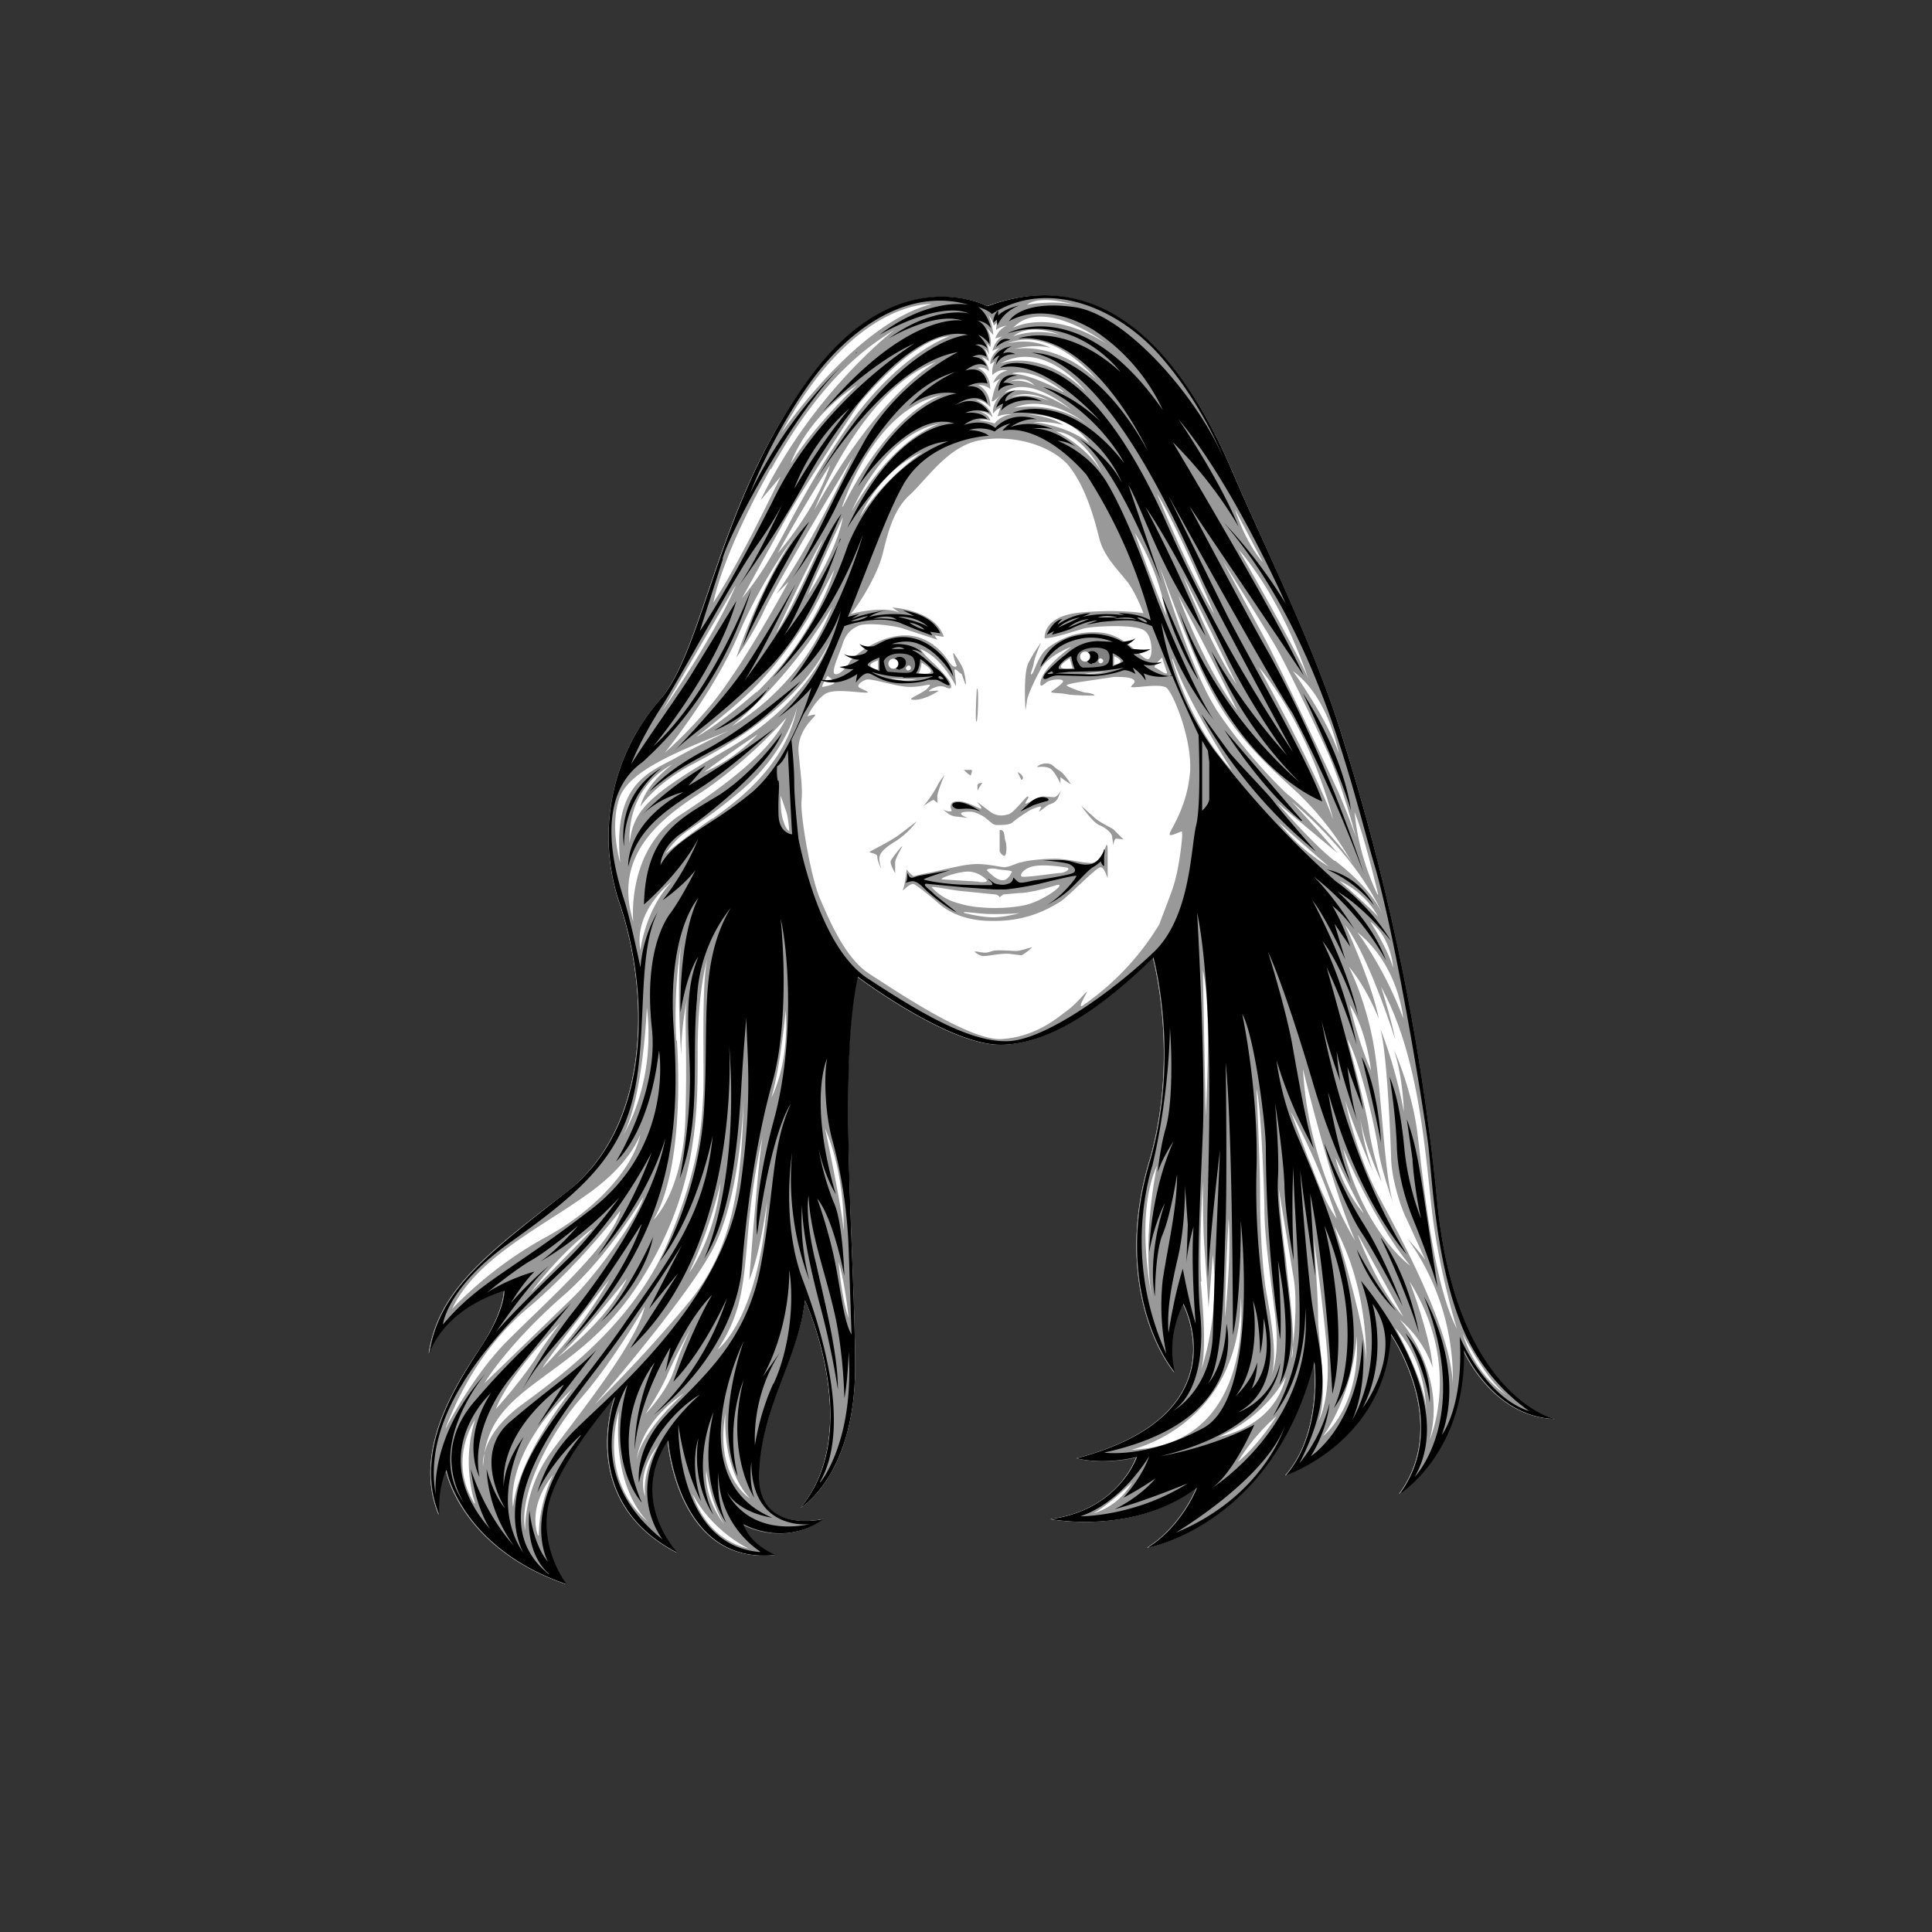<svg id="Layer_2" xmlns="http://www.w3.org/2000/svg" viewBox="0 0 270 270"><rect x="0" y="0" width="270" height="270" fill="#333333" stroke="none"/><defs><style>.cls-3,.cls-5{stroke-width:0}.cls-3{fill:gray}.cls-5{fill:#fff}</style></defs><path stroke-width="0" fill="none" d="M0 0h270v270H0z" id="head-bounds"/><g id="face-paths"><g id="LeAnn_Raschke"><path class="cls-5" d="M138 42.8s-12.7-6.7-25 10.3C100.4 70 98.5 90 92.5 97.6a29 29 0 0 0-5.8 29c4 12.2 4.3 30.7-7.5 40-11.8 9-18 14-19.3 22.6 0 0 1.6-6 10.5-8.8 0 0 .1 2.7-3.1 7.7-3.3 5-9.8 14.5-6 23.6 0 0-.3-3.5 1-6.2 0 0 2 10.8 16.8 15.9 0 0-3.5-4.4-2.7-10.3.9-5.9 9.5-15.9 9.5-15.9s-5.5 14.5 8.7 21.8c0 0-7-7.3-1.3-15.6 0 0 1.3 17.4 15 15.9 0 0-3.6-1.4-4.5-4.3 0 0 5.7 3.3 11.2-.7 0 0-9.6 2.3-9-6.8.6-9.2 5.5-15.7 6.5-23.8 0 0 8.3 18.2-.6 29 0 0 7.6-4.5 7.6-19.7s-2.4-41.8.3-54.5c0 0 13 9.8 20.3 9.5 7.3-.2 15-6.3 21-12.2 0 0 3.8 13.8-.5 28.5-4.4 14.7.3 25.5 3.5 29.5 0 0-1.4-4.6 1.2-9.6 0 0 8.3 15.5-14.8 21.6 0 0 3.5 1 8.3-.2 0 0-2.4 7.4-12 8.7 0 0 11.6 2.3 20.4-4.4 0 0-2 5.3-6.9 8.4 0 0 17.5-3.1 23.3-26 0 0 1.3 9.9-4 15.9 0 0 14-4.7 14.7-19.8 0 0 8.6 12.4 1.2 22.4 0 0 9.3-5.8 9-20.1 0 0 4 9.3 12.7 9.6 0 0-14-3-16.5-31a320.8 320.8 0 0 0-13.2-64.6c-3.9-12.4-11.2-27.2-15.2-36.6-4-9.4-14.5-30.6-34.4-23.3Z"/><path d="M125.1 117.6c1.9-1.2 3-2.8 3-2.8l-2.5 1.9c-1.4 1-3.5 2-4 2.3-.4.2 1 .2 1 .7s.4 1.4.5 1.6-.3-1-.2-1.5.4-1.1 2.2-2.2Zm69.9 51v.1Zm-69-50.3s-1.3 1.5-1.5 2c-.2.3.5 1.6.6 1.7v-1.5c0-.5 1-2.2 1-2.2Zm91.3 80s-14-3-16.5-31a320.8 320.8 0 0 0-13.3-64.6c-3.8-12.4-11.2-27.2-15.2-36.6-4-9.4-14.4-30.6-34.3-23.3 0 0-12.7-6.7-25 10.3C100.4 70 98.5 90 92.4 97.6a29 29 0 0 0-5.7 29c4 12.2 4.3 30.7-7.5 40-11.8 9-18 14-19.3 22.6 0 0 1.6-6 10.5-8.8 0 0 .1 2.8-3.1 7.7-3.3 5-9.8 14.5-6 23.6 0 0-.3-3.5 1-6.2 0 0 2 10.8 16.8 15.9 0 0-3.5-4.4-2.7-10.3.9-5.9 9.5-15.9 9.5-15.9s-5.5 14.5 8.7 21.8c0 0-7-7.3-1.3-15.6 0 0 1.3 17.4 15 15.9 0 0-3.6-1.4-4.5-4.2 0 0 5.6 3.2 11.2-.8 0 0-9.7 2.3-9-6.8.5-9.2 5.5-15.7 6.5-23.8 0 0 8.3 18.2-.6 29 0 0 7.6-4.5 7.6-19.7s-2.5-41.8.3-54.5c0 0 13 9.8 20.3 9.5 7.3-.2 15-6.2 21-12.2 0 0 3.8 13.8-.5 28.5-4.4 14.7.3 25.6 3.5 29.5 0 0-1.4-4.5 1.2-9.6 0 0 8.3 15.5-14.9 21.6 0 0 3.5 1 8.4-.1 0 0-2.4 7.3-12 8.6 0 0 11.6 2.3 20.4-4.4 0 0-2 5.3-6.9 8.4 0 0 17.5-3.1 23.3-25.9 0 0 1.3 9.8-4 15.8 0 0 14-4.7 14.7-19.8 0 0 8.6 12.4 1.2 22.4 0 0 9.3-5.8 9-20 0 0 4 9.2 12.7 9.5ZM161 181.4s-2.5-11.6.7-18.5c0 0-2.2 10.2-.7 18.5Zm-8.2 30.1c2.2-1.2 5.4-4.3 5.4-4.3a9.3 9.3 0 0 1-5.4 4.3Zm24.3-30.2c-.6-2.9-1-9.1-1-14.1s-.5-15-.5-15c.6 2.2 1 12.4 1.1 16.3 0 3.9.5 7.4 1.4 14.5 1 7.1-.6 9.5-.6 9.5 1.2-2 .1-8.3-.4-11.2ZM169.9 99c-3.6-5.6-7.8-19.8-7.8-19.8s4.3 12.1 7 17c2.6 5 5.8 8.8 11.6 14a43 43 0 0 1 8.6 11c-2-3.8-8.9-9.9-9.5-10.3a73 73 0 0 1-10-12Zm-8.5-5.7c-.3-.2 1-1.4 1-1.4l.7 2.1c0 .5-1.3-.6-1.7-.7Zm11.5 6c-4.7-6.2-8.2-16-8.2-16a482 482 0 0 1 8.2 16Zm-7.5-18.7c2.1 4 7.4 15 7.4 15-3.4-4.9-7.4-15-7.4-15Zm10.5 12.6c7.5 9 10.4 21.3 10.4 21.3-2.6-7.2-10.4-21.3-10.4-21.3Zm13.5 80.2s-6.6-10.2-7.3-24c0 0 3.9 16.3 7.3 24Zm-10.8-58.6c.4.5 7.1 6.3 7.1 6.3a25 25 0 0 1-7.1-6.3Zm8 46.9s2.9 6 4 7.9c0 0-3-3.3-4-8Zm1.1-1.2s4.4 10.4 9.4 16.4c0 0-6.4-4.5-9.4-16.4Zm-.5-37.4a12 12 0 0 1 5.4 5c-1.3-1.4-5.4-5-5.4-5Zm8.9 19.2c-2.7-7.2-6.4-12-6.4-12 5.8 4.6 6.4 12 6.4 12Zm-4.6-13.5c3 2.3 3.2 6.5 3.2 6.5-.7-2.6-3.2-6.5-3.2-6.5Zm-5-8.5c-3-2.3-8-8.1-8-8.1l8.4 7a212 212 0 0 0-6.4-7.2c10 8.5 12.8 16 12.8 16-1-2.5-3.7-5.4-6.7-7.7Zm6 4.7a34.7 34.7 0 0 1-3.2-11.5c1.3 3 3.3 11.5 3.3 11.5Zm-5.4-19.7c-1.7-5-6.4-11.5-6.4-11.5 5 3.6 6.4 11.5 6.4 11.5Zm-14-28.5c6.4 7.4 9.7 18 9.7 18-1.5-3.8-9.7-18-9.7-18Zm3.4 1.8c-2.6-3-3.9-7.4-3.9-7.4l3.9 7.4Zm2.2 12.5c.9 1.6 4.6 9.1 7 14.4 2.2 5.3 3.8 11.5 3.8 11.5s-1.1-3.2-2.5-6.4c-1.4-3-8-17.1-10.1-21.1l-6-11.1s7 11.1 7.8 12.7Zm-9-5.3c-3.4-5.5-8-16.8-8-16.8 2.8 4.4 8 16.8 8 16.8Zm-6.7.2c-1.5-3.3-4.4-11.5-4.4-11.5A33 33 0 0 1 163 86Zm-12.8-43.4c-3.1-.7-6.7 0-6.7 0 1.9-1.5 6.7 0 6.7 0Zm4.4 5.4c-8-5-13-2.2-13-2.2 4.2-4.5 13 2.2 13 2.2Zm-11 9.9c6.3 0 8.6 4 8.6 4-3.4-2.6-7.8-2.9-7.8-2.9 2.2-.2 4.2.4 4.2.4-1.8-1.3-5-1.5-5-1.5Zm-3.8-7.1c6.3-3.5 12 4 12 4-6.4-6.3-12-4-12-4Zm8.8 4s-4.3-2.5-7.2-2.6c0 0 2.5-1.1 7.2 2.5Zm-4-.9s-1.5-1-3.4-.6c0 0 2-1 3.4.6Zm5.3 3.5s-5.6-4.1-9.5-2.5c0 0 2.6-3 9.5 2.5Zm-3.3-1.4s-2.7-1.2-5.3-.5c0 0 2.3-1.2 5.3.5Zm5.3 3.3c-4.6-3.4-10.2-2.3-10.2-2.3 5-2.1 10.2 2.3 10.2 2.3ZM154 66c-2.2-3.7-6.4-5.7-6.4-5.7 3.8.3 6.4 5.7 6.4 5.7Zm-5.9-19.2c-3.5-1-6.5.2-6.5.2 2.5-2 6.5-.2 6.5-.2Zm5.1 6.2c-5.9-5.5-11.6-4.2-11.6-4.2 3-.8 5.2-.2 5.2-.2-3-1.5-6-.6-6-.6 6.3-2.6 12.4 5 12.4 5Zm-16.5.8c1.2 0 1.7.6 1.7.6-.1-2.5-1.8-3-1.8-3 1.1-.2 1.6.5 1.6.5 0-1-1-2-1-2 .6.2 1 .6 1 .6 0-.6-.6-1.8-.6-1.8.4.3.6.9.6.9 0-1-.3-1.6-.3-1.6l.5.5c.3-1.4-.5-2.7-.5-2.7l.9 1c0-1.1-.6-2.7-.6-2.7.5.6.7 1.4.7 1.4l.4-.4-.1 1c.7-.5 1.5-.6 1.5-.6-1.3.6-1.6 1.8-1.6 1.8l1-.3c-1.1.6-1.4 2-1.4 2l1-.4c-1.5 1.3-1.3 2.3-1.3 2.3l.6-.4c-.5 1.2-.3 1.9-.3 1.9 1.1-1 2.1-.6 2.1-.6-1.5.2-2 1.7-2 1.7l1-.6c-1 1.2-1.1 3-1.2 3-.1.7 1.2-.7 1.2-.7-1.3 1.5-1 2.6-1 2.6a2 2 0 0 1 1-.8l-.4 1.2c1-.4 2-.3 2-.3-1.7.2-2.4 1.3-2.4 1.3-.3-.2-2.2-.5-2.2-.5.7-.2 1.6.1 1.6.1-.2-1-1.5-1.3-1.5-1.3 1.1 0 1.8.8 1.8.8-.3-1.6-2.3-2.4-2.3-2.4 1.2 0 2 1 2 1 0-2.4-1.7-3.1-1.7-3.1Zm-4-6.8s-7.4 2.4-15 13.7c-7.6 11.3-8.5 16.2-14 22.9l6-10.9c1.9-3.5 10.3-16.2 10.3-16.2s7.6-9.3 12.7-9.5Zm-14 25.2s4.5-11.6 12.7-13c0 0-6.5 1.6-12.8 13Zm10.2-9s-5.4 3.7-8.7 9c0 0 2.6-6.4 8.7-9Zm-11.2 7.6s4.4-13.9 14.1-15.6c0 0-6.9 1.5-14 15.6ZM102 104.5c-11 6.4-13.5 8.5-14 13.3 0 0-.8-7.4 6-11 0 0-3.6 2.5-4.5 5.9 0 0 2.1-3.2 7.3-5.9 5.2-2.7 15-8.4 19.2-17.2 0 0-2.9 8.4-14 14.9Zm4-2s-3 3.5-7.6 5.4c0 0 4.7-3.5 7.7-5.4Zm-3.7-1a69 69 0 0 0 14-16.7 34.2 34.2 0 0 1-14 16.7Zm13.4-7s.9.6.9.9-1.2.5-1.6.6c-.4.1.7-1.6.7-1.6Zm-10 2.2s-5.1 4.5-8.4 6.3c0 0 6-4.6 8.7-7.5a58 58 0 0 0 7.6-10.2l3-5.7s-2.4 8.9-10.8 17.1Zm7.1-13.3c1.4-3.5 5-11.1 5-11.1-1 5.1-5 11-5 11Zm-4.3 5s5-10.7 6.5-13c0 0-4.4 10-6.5 13Zm0-5.4 1.7-1.7s-6.5 12.1-11 17.4a59.3 59.3 0 0 1-6.3 6.5s6.6-8.1 10.2-16.3c3.5-8.2 8-14 8-14s-4.5 6.2-8.2 17c0 0 2.2-3 3.8-6.4 1.6-3.5 8.5-15 8.5-15l4-6.7S113.5 76 108.5 83Zm.2-5.7C112.4 70.5 116 65 116 65c-2 6.3-7.3 12.3-7.3 12.3Zm22.1-26.7s-7.9 4.2-17 20.7c0 0 6.6-16.9 17-20.7Zm-20.3 14.2s2-6.3 9.3-11c0 0-6 5.6-9.3 11Zm19.7-22.3c-10.6 2.7-21 18-21 18 10.2-18.8 21-18 21-18Zm-22.4 23c7-12.6 13.3-17 17.2-19.4 0 0-11.4 8.7-18.7 23.8l2.8-3.3s-5.7 12-9.4 17.6c0 0 1-6.2 8-18.7Zm-5 16.4c-3.1 7.3-10.2 17.4-10.2 17.4L102.7 82Zm-16.1 38.7s-1.5-4.7-.2-8.9 9.2-7 15.4-9.6c0 0-4.4 2.1-7.8 4-3.3 1.8-8.6 3.5-7.4 14.6Zm1.8 8.2c-2.6-8.5 2.5-13.6 9.4-18 6.9-4.6 12-10.5 12-10.5-2.1 4.4-7.5 8.8-15 13.7-7.4 5-6.4 14.8-6.4 14.8Zm6 16.6c-.4-7.8.7-13.4.7-13.4-.7 5 0 15.5 0 15.5 0-4.5.9-8.3.9-8.3-.6 2.7 0 5.8-.3 16.5-.2 10.8-4.5 14.8-4.5 14.8 3.5-5.8 3.8-17.4 3.3-25.1Zm-5-12.6c-1-5.6 4.4-9.6 4.4-9.6-3.8 4-4.4 9.6-4.4 9.6Zm.9 8c1.3 10.7-3.3 17.8-3.3 17.8 2.8-5.2 3.3-17.8 3.3-17.8Zm-5 37.6a60.5 60.5 0 0 1-9.6 12.8c1.2-2.1 9.7-12.8 9.7-12.8Zm-10.7 11.7a65.9 65.9 0 0 1-5.4 6.8c2-5.1 9-12 9-12s-2.3 3-3.6 5.2Zm12.9-11.4c-3 6.3-9.7 11-9.7 11 3.3-2.9 9.7-11 9.7-11Zm-7.2 2.3-12.7 12.3c1.2-2 4.9-6.9 11.1-12.3 6.3-5.5 11.1-13.7 11.1-13.7-.6 2.5-6 10.1-9.5 13.7Zm-17.2 1.9c3.3-7 12.3-11.3 18.6-15.8 6.4-4.4 7.7-8.6 7.7-8.6-1 4.8-6.4 10.8-13.6 14.6a55.4 55.4 0 0 0-12.7 9.8Zm19.5-11-8.5 8.7s3.8-5.2 8.5-8.8Zm-20.4 27.6c1.3-3.3 4.6-11 11.6-16.8 7.1-6 12.8-13.5 12.8-13.5-1.2 4.8-11.2 13.5-16 18.4-4.8 4.9-8.4 12-8.4 12Zm4 10.6c-3.8-6.1.1-11.7.1-11.7-2 6.3 0 11.7 0 11.7Zm1.4-7-.2 1.8s-.1-.7.2-1.8c1.5-9.7 12.6-10.5 21.1-23 9-13.4 8.7-25 8.7-33.9.1-8.9 1.5-12.7 1.5-12.7-1 2.6-.6 14.5-.7 18.9-.2 4.3-.4 10.4-5 21.3-4.7 11-14.5 18.3-20.5 22.7-3.5 2.6-4.7 5.1-5.1 6.7Zm33-37.8c-.8 7.7-4.4 12.6-4.4 12.6a66.2 66.2 0 0 0 4.4-12.6ZM80 194.1s-7.5 9.2-8.3 16.5c0 0-1.5-7.2 8.3-16.5Zm1.1 1.4c4.5-5.1 9-12.9 9-12.9-1.1 5-9 14.8-13 20.2-4 5.4-3.7 11.1-3.7 11.1-1-5 3.3-13.3 7.7-18.4Zm-5.9 19.1s-1.7-3.7 2.1-8.5c0 0-2 3.8-2 8.5Zm7.9-18.3s11.6-13.3 16-20.8c4.5-7.5 4.8-21.8 4.8-21.8-.2 13.6-2.2 21.5-7.4 28a193.6 193.6 0 0 1-13.4 14.6Zm15.6 9.2s.6 4.6 2.5 7.5c0 0-2.8-3.3-2.5-7.5Zm-12.2-8.3c-1 11.3 4.2 15.6 4.2 15.6-7.4-6.1-4.2-15.6-4.2-15.6Zm3.7 12s-1.5-3 1.8-7.3c0 0-2.4 3.8-1.8 7.4ZM89 204s.2-5 6.6-9.3c0 0-6 5.3-6.6 9.3Zm5.2-12.6c-.9 3-4 6.2-4 6.2s2-3 3-5.3c.9-2.2 3.4-6.8 3.4-6.8s-1.5 3-2.4 6Zm10.4 25c-6.2-1.4-7.8-7.6-7.8-7.6 2.8 5.3 7.8 7.6 7.8 7.6Zm-3.2-19s-.7 7.6 3.4 12c0 0-5-3-3.4-12Zm-1.1-8.8c3.5-5.3 3.6-9.2 4.3-17 .7-7.7 2-12.8 2-12.8-.5 2.5-1 9.5-1.3 12.5l-.6 7.6c1.6-3.9 2.5-11 2.5-11-1.1 16.4-6.9 20.7-6.9 20.7Zm7.5-35.2c1.3-4.4 2-12.2 2-12.2.5 7.7-2 12.2-2 12.2Zm1.7-38.6c-.5-1.3-.4-3.6-.4-3.6l.8 2.3c.3 1 .4 2.6.4 2.6s-.4 0-.8-1.3Zm-10-.4c-3.2 2.2-6.5 4.9-6.5 4.9 2.5-3.6 3.5-2.9 10.2-8.5 6.8-5.6 8.2-12 8.2-12-1.5 8.2-8.6 13.3-11.8 15.6Zm15.8 43.3c2.9 6.7 2.6 14.3 2.6 14.3-.3-3.6-2.6-14.3-2.6-14.3Zm3.3 26.5c-1-2.7-1.4-7.8-1.4-7.8.9 2.8 1.4 7.8 1.4 7.8Zm47.7-76.2c-.4 4.6-2.5 7.6-2.8 8.4-.3.7 1 0 1.6-.2.4-.2-.4 5.2-.8 6.5-.3 1.3-.6 2-2.3 6.5a36.9 36.9 0 0 1-10.8 11.4c-.6.2.7-1.8.7-2 0-.2-1.4 1.7-3 2.8-1.4 1.1-4.4 3.5-8.8 3.8-4.5.4-15.3-7-18.6-9.1-3.4-2.2-5.6-7.5-6.9-10.5-1.3-3-2.7-11.4-2.6-13.5.2-2-.1-3.7-.4-7-.2-3 2.2-4.8 2.3-5.1.2-.4-1.4.3-1 0 .2-.5 1.6-2.8 2.8-3.2 1.3-.5 4.3 0 5.3 0s-1-.6-1-.8c-.2-.2.2-.7 1-1 .7-.3 4.2 1 6.2 1s3.2-.7 2.6 0c-.6.9-3.6 1.8-2 1.8 1.4 0 3-1 3.3-1.2.2-.2-.8 0-1.2 0s.8-.7 1.5-.7.9.3 1.3.3.2-.6 0-1-1.4-1.7-2.2-2.5c-1-.8-1.9-2-1.9-2 3 1.1 5 5.2 5 5.2v-.4l-.2-1.8c0-.5.7.4 1 .5l.5 1.4c.2.3 0-1-.2-1.8s-1.2-2.2-1.4-2.5c-.3-.2.3 1.6.4 1.7 0 .2-.4.4-1-.4-.5-.8-2.5-3.8-6.2-3.8s-7.1 2.8-7.7 3.6c-.5.9-1.5 2-2.1 1.8-.6-.1.4-2.4 1-4 .4-1.5 1.2-2.3 2.4-2.8 1.2-.4 5 0 6.3.5l4.6 1.5-.4-.6 1.3.2c-1.2-3.8-7.2-4.1-7.2-4.1l1 .7c-2.5-1-6.8.2-6.8.2 1.3-1.5 3.7-5.5 4.4-8.2.7-2.7 1.4-6.2 3.8-8.4s5-6.3 9.1-7.5c4.1-1.1 10 0 13 3.2 2.7 3.2 3.9 8.3 4.5 10.6.7 2.4 2.6 4.2 4 6 1.2 1.7 2.1 4.2 2.1 4.2s-3.3-.6-8.8-.1c-5.4.5-5 3.6-5 3.6 1.3 0 4.1-1 5.6-1.4 1.4-.3 7-.6 8.3.3 1.3.8 1.3 4.3.4 4-1-.2-3-3.4-6.5-3.7-3.5-.3-5.7 1-7.2 2-1.6 1.2-2 3.5-2.4 3.8-.4.3.2-.8.3-1.7.2-.9 1-2.7 1-2.7s-1 1.3-1.8 2.9c-.7 1.5-.4 6.1-.4 6.4s.1-.3.2-1c0-.6.8-2.5 1.9-4.5 1-2 4.3-3.2 4.3-3.2-4.3 3.2-4.3 4.8-4.3 5.2s.3.2.8-.2c.4-.4 2-.6 2.3-.3.4.2-1 1.1-1.5 1.5-.5.3 1 .2 2 .4s3 .2 3.7.2c.8 0-.4-.4-1-.4-.6-.1-2.5-.8-2.6-1-.2 0 0-.2 1.9-.5l4.7-.7c1 0 2 0 2.6.3.6.4 0 .7-.2 1-.4.5 3.8-.5 4.9.2 1 .8 3.7 7.4 3.3 12Zm-43.6-15.7v1.3s-2.4-.5 0-1.3Zm1.7 2.5s2.8.2 3.7.1c0 0-1.3.5-3.7-.1Zm4-.7c.3-.6.4-1.5.4-1.5 3.2 2-.5 1.5-.5 1.5Zm27.3-1.2v-1.2c2 .9 0 1.2 0 1.2Zm-1.3 1s-1.7.4-2.8.2l2.8-.2Zm-4.5-.5s-3.4.5-.4-1.4l.4 1.4Zm14-1.3c2.2 6.3 8.3 15.6 8.3 15.6-6.1-6.5-8.4-15.6-8.4-15.6Zm7.3 92c0-5 .5-13.8.5-13.8.4 5.3-.5 13.8-.5 13.8Zm-3.3-5c-.4-4.6.2-14 .2-14s0 6.4.2 8.9l.6 8.7.6-7.4a39.8 39.8 0 0 1-1.9 17c1.1-2.6.6-8.7.2-13.2Zm.2-43.5c1.3 5.4.4 20.3.4 20.3l-.4-20.3Zm-10 67s15.2-3.3 15.3-21.3c0 0 2.2 20.7-15.3 21.3Zm14.9 1.7s2-3.5 5.4-6.4c0 0-2.4 3.9-5.4 6.4Zm-2.7-3.5c6.9-3.1 9.4-8.4 9.4-8.4-1.7 7.2-9.4 8.4-9.4 8.4Zm10.4-12.9c0 .8 0 1.4-.2 1.9l.2-1.9c.1-3.2-.7-8.7-1-12-.6-4-1-9.8-1-9.8l2 12c.6 2.9.3 7.3 0 9.8Zm-.3-32.5c4.2 7.6 6.4 14.9 6.4 14.9-2-2.8-3.2-6.7-4-8.5l-2.4-6.4Zm3.8 28.7c0-3.2-.6-11-.6-11s1.4 9.8 1.9 16.3c.4 6.6-1.3 9.3-1.3 9.3 1.5-3.5 0-11.4 0-14.6Zm.7 16.6c4.4-6.3 4.7-14 4.7-14 .6 10-4.7 14-4.7 14Zm6-10.1c.2-4.7-4.4-19.2-4.4-19.2 5 9.1 4.4 19.2 4.4 19.2Zm-1.1-18 6.3 11.4c-3.7-4.2-6.3-11.3-6.3-11.3Zm9.5 24.5c-.1-4-4.3-11.5-4.3-11.5 4.4 4.7 4.3 11.5 4.3 11.5Zm.5 4.1c2.5-9.3-4.2-16.8-4.2-16.8 3.5 2.9 4.6 6.7 4.6 6.7-.2-4.1-3.2-12-3.2-12 7.4 11.8 2.8 22.1 2.8 22.1Zm3-5v-.2.1Zm-6.6-40.8c-1.3-6.9-3.3-11.6-3.3-11.6.9 3 1.4 14.5 1.5 17.7 0 3.3 1.5 7.6 2.2 8.9l2.6 5.7c-.6-.9-2.5-3-2.5-3a33.6 33.6 0 0 1 6.2 22.7l.1-.9c.7-7.4-7-21.5-10.1-27.3-3.4-6.2-4.9-13.8-4.9-13.8 1.2 3.8 3.9 10 3.9 10a35 35 0 0 1-1.8-7.5c.6 3.9 3 8.9 3 8.9s-1.4-4.5-1.8-7.5c-.4-3-3-12.5-3-12.5 1.7 3 3.8 11.9 4.3 15.3.4 2.9 1.8 6.7 2.2 8-1.3-3.8-1.6-14.2-2.6-21-1-7.2-3.7-12.4-3.7-12.4 2.5 2.9 4.2 7.3 4.2 7.3-1-5.1-4.7-13.1-4.7-13.1 3.3 4.3 7 16 7 16-.7-3.4-2-7.4-2-7.4 5.5 10 6.2 23.9 7.2 32 1 8 3.4 15.8 3.4 15.8-3.5-6.7-4.8-21.9-5.6-28-.9-6-3.2-11-3.2-11 1.3 3.9 1.4 8.8 1.4 8.8Zm-7.6-15c2.4 3.5 3 9.2 3 9.2-1.8-4-3-9.3-3-9.3Zm15.8 46s3.3 6.5 6.2 8.6c0 0-4.2-2.4-6.2-8.6ZM142 132.9c-.6 0-2.6-.2-3.3 0-.6.2-1 .3-1.4.2-.4 0-1.3-.3-1 0 0 0 .7.6 1.3.5.6 0 2.3-.4 3.5-.3l1.6.2c.3 0 1.7-1.2 1.5-1.1-.2 0-1.6.5-2.2.5Zm13.6-17c-.3-.2-1.9-1-2.5-1.5l-2-1.8s1.5 2.2 2.5 2.7c1 .4 1.7 1.1 1.8 1.5l.2 1.4c0-.2.1-1 .4-1l1 .1-1.4-1.4Zm-1 2.2s-.7 2.4-2 2.5c-1.4 0-3-.5-5-.6-2 0-4.3.3-4.8.5-.5 0-1.7.7-2.5.7-.8-.1-3-.6-4.6-.4-1.5.1-4.8 1-6 1.2-1.2.2-1.9.5-2.1.4a4 4 0 0 1-.9-.9s-.2 2.1-.5 2.8c-.3.6 1-1.1 1.6-.7.7.4 2.4 1.8 3.2 2.5.8.7 3.1 2.7 8 2.6 5 0 8-2 9.2-2.7 1.2-.8 5-4.8 5.6-4.8s1 1.7 1 1.5v-3.1c0-.7 0-1.6-.1-1.5Zm-15.5 3.3c.6.2 2.2.2 2.3.4.1 0-.6 1.4-1.4 1.2-.8 0-2-1.3-2-1.3-.3-.2.4-.4 1-.3Zm-3.9.4c1.7 0 2.7 1.2 2.7 1.2.2.2-.5.4-1.3.2l-4.9-.3c-.6-.1 1.8-1 3.5-1.1Zm3.6 6.4c-1.7 0-4-.6-4-.6-.6-.3 1.3 0 2.7.1 1.3.1 4.6 0 5-.1.4-.1-2 .6-3.7.6Zm4.4-1.7c-2.8.6-6.8.5-9-.2a7.8 7.8 0 0 1-4-2.3c0-.2 2.3.3 3.9.5l5 .5c.5.1.6.4.6.4l.5-.4 2.3-.2c1.6 0 4.8-1 4.8-1 2.4-.8-1.3 2.1-4.1 2.7Zm5-4.5c-.6 0-5 .7-5.4.5-.4-.2.3-1.3 2-1.5 1.6-.2 4 .2 4 .2 1.2.1 0 .8-.6.8Zm-14.7-7.9 1.8.2c-.4-.1-1-.4-1-.6 0-.3 1.4-.3 1.8-.2 0 0 1 .3 1.6.8.6.4 1 1 1.6 1s1.7 0 2.1-.3a21 21 0 0 1 2.6-1.8c.8-.4 1.6-.6 1.5-.4l-.3.6c.2 0 1-.8 1.5-1 .4-.1 1-.4 1.2-1l.4-1s-.5 1-1 1l-1.5-.1c-.5 0-2.6 1.2-2.5 1 0-.3.7-1 .3-1-.3.1-2 2.4-2.7 2.5-.7.2-1.4.3-2.3-.2l-2-1.5c0 .1.9 1 .4.9-.5-.2-2.4-1.2-3.3-1-.9 0-.9.7-.8 1 0 .1.3.4-.2.4s-.9-.3-.9-.3.8.9 1.7 1Zm-3-2.3.5.4v-1c.1-.8 1-2.9 1-2.9s-.8 1-1 1.5a17 17 0 0 1-1.9 2.8c-.2.2 1.2-.9 1.4-.8Zm6.2-1.4c0-.2.6-1 .6-1s-.5 0-.7.3c0 .3 0 .9.1.7Zm10.2-2.9c.6.5 1.3 2 1.3 2v-.9a9 9 0 0 0 1.5 1c-.2-.2-1-1.6-1.8-2-.9-.6-.8-.9-1.7-.9s-1.3.5-1.3.5 1.5-.2 2 .3Zm-4 1c-.2-.4-.7-.6-.7-.6l.5 1c0 .2.4 0 .2-.4Zm-3.2 7.5v3c.2.4.7.8.8.5.2-.4.2-1.5 0-2s0-1.6-.8-1.5Zm-4-7.7c0-.2.3-.7 0-.7h-1s1 1 1 .7Zm.8-7.5c.2-.5.3-5.5 0-4.4 0 0-.3 5 0 4.4Z" fill="#999" stroke-width="0"/><path class="cls-3" d="M128 92s-2.4-2.3-4.9.1c0 0 .3 2 1.1 2 .9.2 2.8.2 3.2.1.5 0 1-1.4.7-2.3ZM155.3 90.8s-2.7-1.7-5.2.6c0 0 .3 2.1 1.2 2.2 1 0 3.3-.1 3.8-.6s.2-2.2.2-2.2Z"/><path d="M98.5 109.7c4.6-3.1 9.7-7.9 9.7-7.9-6.2 4.7-12 8-12 8l2.4-2.8a44 44 0 0 0-9 7c2.6-2.6 5.9-3.3 5.9-3.3-8.2 4.5-7.7 10.4-7.7 10.4 1.4-5.8 6-8.3 10.7-11.4Zm86.6 50.1c.6 3.1 3.4 9.8 5.2 12.5 1.9 2.8 5.7 10.2 5.7 10.2s-2.3-6.4-5.4-11.4c-3.2-5-5.5-11.3-5.5-11.3Zm-92.6-52.5c-6.6 3.8-5.3 11-5.3 11 0-7.3 5.3-11 5.3-11Zm-1.2 65.5s-3.2 7.4-7.3 11.9c0 0 6.1-5.4 7.3-12Zm105.3-16.4.8 5.6c.1 2 .6 5.8 1.2 8.3 0 0-1.7-4-2.3-9.4-.5-5.5-1.3-8.5-2.1-10.4 0 0 .8 4.7 1 9.4.1 4.6 1.5 8.6 2.5 11 1 2.5 2.5 6.5 3.2 9l-2-13.3c-.6-3.8-1.1-7-2.3-10.2Zm-1.5 26.8a64.8 64.8 0 0 1-5.5-8.6c1.7 5.1 5.5 8.6 5.5 8.6Zm4.7 12.8s.5-5.3-3.4-9.7c0 0 2.6 4.4 3.4 9.7Zm17.5 2.3s-14-3.1-16.5-31a320.8 320.8 0 0 0-13.3-64.6c-3.8-12.4-11.2-27.2-15.2-36.6-4-9.4-14.4-30.7-34.3-23.3 0 0-12.7-6.8-25 10.2-12.5 17-14.4 37-20.5 44.5a29 29 0 0 0-5.8 29c4.1 12.3 4.4 30.8-7.4 40s-18 14.1-19.3 22.7c0 0 1.6-6 10.5-8.8 0 0 .1 2.7-3.2 7.7-3.2 5-9.7 14.5-5.9 23.6 0 0-.3-3.5 1-6.3 0 0 2 10.9 16.8 16 0 0-3.5-4.4-2.7-10.3.8-5.9 9.5-15.9 9.5-15.9s-5.5 14.5 8.7 21.8c0 0-7-7.3-1.3-15.7 0 0 1.3 17.5 15 16 0 0-3.6-1.4-4.5-4.3 0 0 5.6 3.3 11.2-.7 0 0-9.7 2.3-9-6.9.5-9.1 5.5-15.6 6.4-23.7 0 0 8.4 18.2-.6 29 0 0 7.6-4.5 7.6-19.7s-2.4-41.9.4-54.5c0 0 13 9.8 20.3 9.5 7.3-.2 15-6.3 21-12.2 0 0 3.8 13.8-.5 28.5-4.4 14.7.3 25.5 3.5 29.5 0 0-1.4-4.6 1.2-9.6 0 0 8.3 15.5-14.9 21.6 0 0 3.5 1 8.4-.2 0 0-2.5 7.4-12 8.7 0 0 11.6 2.3 20.4-4.4 0 0-2 5.3-6.9 8.4 0 0 17.5-3.1 23.3-26 0 0 1.3 9.8-4 15.9 0 0 14-4.7 14.7-19.8 0 0 8.6 12.4 1.2 22.4 0 0 9.3-5.8 9-20.1 0 0 4 9.3 12.7 9.6ZM101 78c1-3.5 9.8-20.6 17.5-27.7A63 63 0 0 0 104.8 69s3-8 8.4-15.5 13.6-13.4 22.2-10.9c0 0-5.4-1.2-12.5 4.2 0 0 8.1-4.8 12.5-3 0 0-4.7-1.2-11.2 3.5 0 0 6.3-3.8 10.3-2.5 0 0-7.5-1.5-19.5 12.7 0 0 6.7-6.8 12.8-9.5 0 0-12.6 7.7-19.4 21.2-6.8 13.6-10.6 19-10.6 19l3.2-10Zm17.7-20.9s-3.8 4.5-7.7 11.2c0 0 2.1-6.3 7.7-11.2Zm-56.8 128s.5-5.1 9.3-11.4c8.8-6.3 15-11.2 17.2-20 2.2-8.7.5-20.2 3.5-26.2 0 0-2 3-2.4 7.7 0 0-1.3-6.3-2.2-9.2-.9-2.9-4.8-14.3 2.5-19.5A53.1 53.1 0 0 0 105 82.3s-5.5 14.6-13.7 22c0 0 8.8-10.5 11.6-20.3l-6 9.8c-1.8 3-6 8.7-8.7 13 0 0 1.2-3.3 4.3-8.1 3.1-4.9 10.1-18 13-22.1 3-4.2 4-6.5 4-6.5s-3.9 8.6-6.5 12.1c0 0 5.4-7.2 9.6-15 4.2-7.7 14.6-22.2 22.7-20.4 0 0-9.5.2-21.3 20.4 0 0 9.7-16.3 19.9-18 0 0-8.6 4.1-13.4 13-4.7 8.4-7.4 15.4-9.8 18.6.9-1.1 4-5.5 6.3-10.3 2.7-5.6 8.7-16.4 16.5-18.5 0 0-3.5 1.4-6.5 4.8 0 0 2.9-2.5 6.7-1.8 0 0-7.2.5-13.8 13 0 0 7.4-10.9 13.5-8.8 0 0-8-.5-15 14.6 0 0 7-11.8 14.1-12.1 0 0-9.1 2.8-14 14.5A56.4 56.4 0 0 1 108 94.7c1.4-1.3 8.3-8.1 12.6-20 0 0-3.3 12-10.2 20.7 0 0 5-4 7.1-10 0 0-1.9 9-8.8 14.9 0 0 3-2.1 4.7-4.2 0 0-2.8 10-8.4 14.7-5.7 4.7-10.7 6.4-12.7 10.1 0 0 0-2.5 3-4.5 2.9-2 12-8.9 14-14 0 0-3.7 5.4-8.8 8.7-5.2 3.2-10.3 5.3-10.5 15.3 0 0 5-4.3 7.6-9.2 0 0-1.7 4.5-5 8.6 0 0 2.7-1.8 4.6-4.2 0 0-2 4-3.5 6s-3.6 7-2.6 16.1c1 9-5 18.6-5 18.6s4.6-3.7 6-15.5c0 0 2.2 13.3-9.6 22.3-11.7 9-15.5 10-20.6 16Zm46.8-76c-.2-.8-.1-2-.1-2s1-.6 1.5-2.3a1099.2 1099.2 0 0 0 .6 11.8s-1.8-.1-1.9-2.7.2-4 0-4.8Zm-32 67.8s-2.8 2.3-5.3 5.2c0 0 1.5-2.6 3.3-4.4 0 0-3.7 1-6.7 3 0 0 4-3.3 6.3-4.6s6.5-4.8 6.5-4.8-3 3.5-5.3 5c0 0 5.6-3 11.1-9 0 0-4.1 5.6-7.3 8.7-3.1 3-8.4 8.2-10 10.2 0 0 4-6 7.4-9.3Zm-6.3 31c-.6-8.5 8.4-14.4 8.4-14.4l-3.7 5.8 8.3-10.7c-2.4 2.6-6.5 5.3-12 10-5.6 4.6-.8 12.2-.8 12.2-1.7-1.9-2.6-5.5-2.6-5.5a20 20 0 0 0 3.8 10.7c-4.3-4.8-6-10.7-6-10.7.7 5.6 2.7 8.4 2.7 8.4-9.3-10.6.1-19 .1-19-4.3 6.7-1.6 11.7-1.6 11.7-1-5.5 1.9-10.8 4.3-13.8l8.5-10.5c-3.4 3.6-7.7 6.9-13.7 14-6 7.2-1.2 14-1.2 14-5.8-7.9 3-18.2 3-18.2-8 9-7 17-7 17-2.6-14.3 14-27.5 20.1-33.7C87.1 169 91.1 161 91.1 161a61.6 61.6 0 0 1-7.6 14.5C91 167 93 159 93 159c-1.7 9.3-8.9 19.2-12.8 24.2-4 5-7.2 11-7.2 11 2.8-4.8 5-6.4 9-11.7 3.8-5.3 7.7-11.5 7.7-11.5-2.6 7.9-10.9 17.4-10.9 17.4C95 172 95 156.1 94.1 143c-.7-13.1 3.5-17.5 3.5-17.5-2.8 5.7-2.5 16-2.5 16 1-6 2.5-7.8 2.5-7.8-2.4 5.8-1 12.5-1.2 18.4-.1 5.8-1.4 12.6-1.4 12.6 3.1-8.4 1.6-16.5 2.4-25a22 22 0 0 1 4.7-12.8c-4.5 7.7-3 16-3.7 28-.7 12.2-6.2 21.4-6.2 21.4 5.4-7 7.4-17.6 7.4-17.6-1 10.9-6 17.2-12 25.8C81.8 193 75 200 72.8 206.6c-2.1 6.6.4 10.5.4 10.5-5-7.2 0-16.3 0-16.3-3 4-2.8 7.1-2.8 7.1Zm10.8-7.3c-8.7 10.7-4.6 17.7-4.6 17.7-2.2-2.6-2.6-7.2-2.6-7.2-.6 5.7 2.1 8.4 2.7 8.8v.1c-10-8 1.7-22.1 7.2-29.4 5.6-7.3 11.4-16.6 11.4-16.6l-4.6 8.9 4.1-5-6.7 10.5c15.7-14.7 13.8-42.4 13.8-42.4 1.5 19.6-3.5 29.9-3.5 29.9 3.2-5 4.6-13.2 5.2-24a323.2 323.2 0 0 1 1.2-14.8l-.5 4.5c0 5.3 1 11-.8 24-2.3 16.3-18.2 29.3-22.9 34a20 20 0 0 0-5.5 9c2-4.4 6-8 6-8Zm11.6 14.7c-12.6-9.8-5.1-21.8-5.1-21.8-3.2 11 2 16.5 2 16.5-5-11.4 1.8-19.6 1.8-19.6-3 6.5-2.8 12.2-2.8 12.2.6-7.3 5-14.3 5-14.3l-.7 3.4c3.3-7.9 6.5-10.7 6.5-10.7-2.7 4.5-5.4 12.1-5.4 12.1 4.3-4.4 7.5-11.7 7.5-11.7a38.7 38.7 0 0 1-10.2 16.3c8.6-7 11.8-15 12.3-20.6.4-5.6 1.6-16.3 4.2-25.7 2.7-9.4 1.2-23 1.2-23 1 4.2 2.1 17.1-1 28.3-3 11.2-2.3 15.9-2.3 15.9 2.1-15 4.7-18.3 4.7-18.3-2.8 6.2-2.2 12.4-4.3 23.2-2.2 10.8-9 15.7-13.3 20.5-4.3 4.7-3.6 9.2-3.6 9.2 1.8-8.6 8.5-12.3 8.5-12.3-12.8 11.6-5 20.5-5 20.5Zm13.4 1.6c-11.8-1-11.4-17.8-11.4-17.8 1 7 3.2 10.7 3.2 10.7-1.7-5.2-.4-8.8-.4-8.8-1 6.6 2.1 10.7 2.1 10.7-3.3-7.1 0-14.3 0-14.3-2.3 10.2 1.8 15.4 1.8 15.4-1.5-3-1.1-7-1.1-7 0 7.5 5.8 11 5.8 11Zm7-3.9c-9 1.8-11.6-4.5-11.6-4.5 1.7 3 6.3 3.6 6.3 3.6-13.3-5.6-4-24.6-4-24.6-4.3 13-.8 18.8-.8 18.8-1.8-7.3.8-13.4.8-13.4-2.6 10.2 1.5 16.4 1.5 16.4-.8-2.4-.4-5-.4-5 0 9.8 8.2 8.7 8.2 8.7Zm-5.1-19.7c-2 4.3-2.6 8.7-2.6 8.7a22.6 22.6 0 0 1 3.5-13l-2.4 3.4c4-7.3 3.7-15 3.7-15 .8 5.3-.2 11.7-2.2 16Zm6.5 13.8c4.2-7.3.7-20-2.4-28.2-3.1-8.2-1.5-17.8-1.5-17.8a40 40 0 0 0 2.4 17.8c-1.5-5.8-1-10.4-1-10.4 0 3.2 1 8.3 2.6 14.3s2.4 11.4 2.4 11.4c0-4.9-1.6-11.2-3.1-17.8-1.6-6.5-1-9.3-1-9.3.2 5.2 2.3 10.6 3.6 16.3 1.3 5.6 1.4 12 1.4 12 .5-2.5.6-6.5.6-6.5.8 12.7-4 18.3-4 18.3Zm4-32.6.4 12c-1.2-2-1.6-7.2-2.6-11.5s-2.2-7.5-2.2-7.5c2.3 2.8 3.8 10.8 3.8 10.8s-.2-7.6-1.5-10.3a37.5 37.5 0 0 1-2.1-7.5c.8 3.8 2.4 6.4 2.4 6.4-3.9-13.4-1.2-19-1.2-19-.5 2.4-.3 8 .8 11.7a67 67 0 0 1 2.2 15Zm42.9-41.7c-5.1 5-15 12.4-20.5 12.7-5.7.3-13.5-4.7-19.8-8.8-6.3-4.2-9-16.6-9.6-19.4 0 0-.6-5.4-.6-7.9s-.4-6-.4-6l1.7-3.6a34 34 0 0 0 2.5-4.7c.8.3 2.6.7 5-.9l-.2 1.2s1-1.4 1.7-1.3c.7 0 1.8 1.3 4.6 1.4 2.9 0 3.8-.5 3.8-.5h1.1c.5 0 2 1.2 1.9.6a6 6 0 0 0-2-2.3c-.6-.5-2.1-2-3.3-2.5 0 0 .8 0 1.5.5 0 0-.8-1.2-3.3-1.3h-1c1.3-.4 2.6-.5 3.8 0 2.9 1.1 4.8 4.5 4.8 4.5s-.1-1.6-2-3.3c-1.7-1.6-4.3-2.9-7.5-1.7l-1.6.8a3 3 0 0 1-2-.3s.6.7 1.2.9l-.4.4c-.8.3-2 .6-3 .1 0 0 1 .8 2.2.8 0 0-1.2.9-2.8 1 0 0 1 .4 2 .3 0 0-2.2 1.9-4.4 1.5l3.1-7.5c1.4-.5 5.2-1.5 7.9-.4 3.3 1.4 4.4 1.7 4.4 1.7l-.3-.5 1.4.2s-.8-2.5-5.2-3.2l1.6.8s-2.9-.7-6.3.1c0 0 .7-.6 2.3-.9 0 0-2.9.4-4.8 1.2l1.1-.7-1.6.4c2.8-7 5.6-14.7 7.7-18.4 3.7-6.6 12-6.9 12-6.9-1-.8-2.8-.8-2.8-.8 2-.6 3.6.2 3.6.2 1.2-1 2.2-1.1 2.2-1.1-.7.4-1.1 1-1.1 1 2.6-.6 7 .8 11.7 6.1a71.3 71.3 0 0 1 8.9 19.9l.1.5c-.7-.4-2.1-1-4.5-1l.9.3s-3.1-.5-5.9.2l1.1-.5s-2.4 0-4.6 1.6c0 0 .3-.6.7-.8 0 0-1.2 0-2.2 2.2l1-.5-.3.5s2.4-.6 3-1c.7-.3 2-.9 3.4-1l-1.6.6 2.2-.4c.3 0 3.6-.4 4.7-.1.8.1 1.8.5 2.3.7l2.8 7c-2.3 0-4-1.6-4-1.6 1.7.3 2.6-.4 2.6-.4-2.3.6-4-1.1-4-1.1 1.4 0 2.4-.7 2.4-.7-1 .2-2 0-2.6 0l-.7-.6a4 4 0 0 0 1.2-.9c-.5.3-1.1.4-1.8.5a8.9 8.9 0 0 0-5.7-1c-4.9.6-5.8 4.5-5.8 4.5 1.1-1.2 2-3.3 5.9-4a8 8 0 0 1 4.2.5l-2-.1c-2.5 0-4 1.4-4.7 2-.6.4-2 1.7-2.7 2.5-.6.8-.2 1 .5.6.8-.4 1.6-.3 1.6-.3l3.5.1c2.2.1 4.5-.5 5.2-.8.7-.2 1.8.5 1.8.5l-.4-.9a6 6 0 0 1 1.8 1.8c0-.5-.3-1-.3-1 2 .8 3.6.4 4 .3 1.8 4.3 3.7 8.3 3.7 8.3s.4 9.4-.3 12.5c-.8 3-.7 12.5-5.7 17.6Zm-38.5-39s-1.4-.5-1.7-.8c-.3-.3 1.2-1 1.6-1.1v1.9Zm4.6-1.9c.5.8.3 1.7-.2 2-.5.3-2.7 0-3.2 0s-.7-1.5-.7-1.5c.7-1.5 3.6-1.2 4.1-.5Zm-3-1.2s1-.6 1.8 0h-1.9Zm1.6 4c2.3 0 4.2-.2 4.2-.2s-1.9 1-4.5.6c-2.7-.2-4.1-1.2-4.1-1.2s2.1.7 4.4.7Zm1.8-.6c.6-.8.6-2 .6-2 .7.4 2.1 1.7 1.8 2-.2.2-2.4 0-2.4 0Zm3.3.4c.3 0 .6.4.6.4h-.5s-.5-.3-.1-.4Zm-12.4-7.7s1.5-.6 2.4-.7c0 0-.9.7-2.4.7Zm3.1-.3s2.2-.8 3.3.1c0 0-2-.3-3.3-.1Zm3.5-.3c2.8-.1 4.2 1.4 4.2 1.4-1.1-.7-4.2-1.4-4.2-1.4Zm3.7 1.8s-1.2-.3-2.1-1c0 0 1.4.2 2.1 1Zm31.1-1c-.7-.1-1.4-.7-1.4-.7 1 0 1.4.6 1.4.6Zm-1.5-.4c-1-.2-3.2-.1-3.2-.1 2.4-.5 3.2.1 3.2.1Zm-5.4-.3s1.1-.5 2.8 0h-2.8Zm-1.2.2-2.9 1.2s1.2-1.1 3-1.2Zm-4.3 1.2s1.1-1.1 3-1.4l-3 1.4Zm1.4 6.2 3.8-.1c1.9-.1 4-.5 4-.5s-1.2.5-2.7.8c-1.4.3-2.7.1-4 .1l-3-.1 2-.2Zm.4-2.2s.2 1.2.5 1.8h-2.1c-.6-.1.6-1.4 1.6-1.8Zm4.6-1c1 .3.9 1.7.4 2.1-.5.5-2.7.5-3.3.5-.5 0-.9-1.1-.9-1.1-.2-1.8 2.9-1.9 3.8-1.5Zm1.2 2.4v-1.8c.8.3 1.5 1 1.5 1.1-.1.2-1.5.7-1.5.7Zm-8.3 1s-.8.2-.8 0l.6-.3.2.3Zm13.8 69c2.5-10.5 2.5-19.5 2.5-19.5.4 5.5.2 11.4-.6 14.1-.8 2.8-1.1 6.1-1.1 6.1.7-2.1 2.2-4.3 2.2-4.3-3.3 7.5-3.4 15.5-3.4 15.5.7-4 2.2-6.9 2.2-6.9-2.6 7.9-1.4 13.1-1.4 13.1s0-5.8 1-8.5c1.2-2.7 2.1-8.6 2.1-8.6 0 4.6-1.2 9.6-2 14.7a33 33 0 0 0 .5 10.4 38 38 0 0 1-2-26.2Zm4.3 14.2c-1.3 4.1-2 9-2 9-.2-3 .2-5.8 1.3-10.5s1-10.1 1-10.1l.4 5.5-.2 5.3c.2-2.4 1-5.1 1-5.1-.4 5.5.3 13.6.3 13.6-.9-2.8-1.8-7.7-1.8-7.7Zm2.4 6c-.5-5.7 0-15.5.4-25s-.8-30.8-.8-30.8c2.4 11.8 1.6 34 1.5 39.6-.2 5.7 0 11.6 0 11.6.3-6.3 1.7-18 1.7-18s-.8 17.8-1 25.6c-.2 8-5.6 10.9-5.6 10.9 3.6-2.5 4.4-8.4 3.8-14Zm.3-79.8.8 1.4.2 1.6v5.1c0 .8-1 1.7-1 1.7v-9.8ZM154.3 203c20.7-4.5 17.1-18 17.1-18-.2 5.9-2.6 8.4-2.6 8.4 2.3-3.3 2.2-15.2 2.5-22.8.2-7.6 0-22.1 0-22.1 1 10.4 1 38.1 1 38.1 1.2-5.4 1.1-16 1.1-16s2.7 24.8-5.3 29c-8 4.3-13.8 3.4-13.8 3.4Zm20.8-21.2c1 2.5 1 7.4 1 7.4.5-1.9.5-5 .5-5 1.6 7.1-1.7 9.9-1.7 9.9.8-1.7.8-3.7.8-3.7-.8 2.7-3 4.7-3 4.7 3.8-5.1 2.4-13.3 2.4-13.3ZM151 211.9c5.9-2 9.6-8.4 9.6-8.4-1 3-3.6 5.8-3.6 5.8 2-1 4.5-2.7 4.5-2.7-2.4 2.8-5.7 4.3-5.7 4.3 3.9-1 10.2-3.6 10.2-3.6-7.5 4.7-15 4.6-15 4.6Zm13.3 2.3s12.5-7.4 15.3-15c0 0-2.9 9.9-15.3 15Zm5-6.2c3.1-2.1 6-8.9 6-8.9-5.9 3.2-13.1 4.4-13.1 4.4 16.5-4 16.7-13 16.7-13a9.8 9.8 0 0 1-5.9 6.9c5.4-3 4.7-9.4 4.3-12.2-.4-2.7-2-10.8-1.7-21.8.3-11-2-21.7-2-21.7 1.7 3 3.3 15.4 3.3 18.7a191.5 191.5 0 0 0 2 26.8c.3-3.1-.3-11-.3-11 2.3 11.7.2 17.3.2 17.3 2.8-4.7 1.3-12 .8-16.6-.4-4.5-1.2-8.7-1-12.3s-.4-10.4-.4-10.4 1.1 6.7 1.3 11.3c.1 4.7 1.3 10.6 1.3 10.6-.4-9.3 0-13.2 0-13.2-.2 2.9 1 15.8.8 22.5-.1 6.6-3.7 12.5-3.7 12.5 5-6.2 4.5-15.2 4.5-15.2 1.4 16.3-13.1 25.3-13.1 25.3Zm21.1-11.2c3.7-7 1.4-14.6 1.4-14.6 4.8 6.5-1.4 14.6-1.4 14.6Zm11 4c3.6-9.5-2.4-19.6-2.4-19.6 6.7 17-1.3 25.2-1.3 25.2 6.5-11.1-7.5-27.4-7.5-27.4 4 11-1.2 19.4-1.2 19.4 2.2-5 1.4-11.2 1.4-11.2-.5 12-7.2 16.3-7.2 16.3 2.4-3.9 2.6-7.4 2.6-7.4a21.6 21.6 0 0 1-4.2 8.4c5.1-10 2.9-14.4 1.7-22.8-1-8.4-1.6-18.2-1.6-18.2.7 5.7 2.1 15 2.1 14.7l-.7-11.4c2.3 11.5 3.1 28 3.1 28 2.4-9.4-1.1-23.5-1.1-23.5 6.4 15.5 1.3 25.5 1.3 25.5 8.1-10.7-3.8-34.5-5.6-39.3-1.9-4.8-2.4-9.3-2.4-9.3a63 63 0 0 0 5.2 12.3c-1.2-4.1-2.1-9.5-3-14.5-.9-5-3.4-13-3.4-13 1.4 3 3.8 9.9 6.3 18.4 2.5 8.5 5.3 14 5.3 14-2.1-5.5-3.2-12.8-3.2-12.8 4.4 15.7 11 22.7 11 22.7-9-14.7-11.9-32.7-11.9-32.7.8 3.6 2.6 8.5 2.6 8.5-.4-2.5-.5-4.2-.5-4.2.7 3.6 2.9 9.8 2.9 9.8-.8-2.5-1.4-7.6-1.4-7.6l2.2 6c-.5-3.6-5.1-19.9-5.1-19.9a81 81 0 0 1 4.2 10.8c-1.8-8.8-4.8-14.5-4.8-14.5 2.8 3.5 5 10.5 5 10.5-1.5-7.1-6.4-16.2-6.4-16.2 2 2.6 4.6 8.3 4.6 8.3l-1.5-5 2.2 3.2c-1-3.3-2.5-5.7-2.5-5.7 1.4 1 3.1 3.3 3.1 3.3-3-4.8-5.7-7.4-5.7-7.4a40.4 40.4 0 0 1 10.1 11.7c-2.2-5.8-6.8-9.6-6.8-9.6 3.8 2.2 7.5 6.9 7.5 6.9a28.8 28.8 0 0 0-7.8-8.4 130 130 0 0 1-16-17.1c-7-8.6-8.3-19-8.3-19a46 46 0 0 0 7.4 13.7c-2.3-3.1-7.2-14.6-8.4-18-1.3-3.6-3.8-10.4-6.4-14.9-2.5-4.5-7.1-6.2-7.1-6.2 1.5.1 2.5.8 2.5.8-3.6-3-6.3-2.5-6.5-2.4 1.8-.4 3.4 0 3.4 0-3.3-1.5-6-.3-6-.3 2-1.4 3.7-1.1 3.7-1.1-3.8-1.3-5.8 1.2-5.8 1.2-1.8-1.4-4.4-.4-4.4-.4 1.8-1.4 3.3-.8 3.3-.8-.8-1.2-3.1-.9-3.1-.9 1.8-.8 3.4 0 3.4 0-2-3-4.9-1-4.9-1 3.1-2.2 4.6-.3 4.6-.3-.5-2.9-2.8-2.4-2.8-2.4 1.5-.8 2.8-.4 2.8-.4-.6-2.8-3.1-1.8-3.1-1.8 2-1.6 3-.6 3-.6-.6-1.5-2-1.3-2-1.3 1.1-.7 2 0 2 0-.3-1.6-1.6-1.7-1.6-1.7 1-.3 1.7.5 1.7.5-.3-1-1.3-1.9-1.3-1.9.9.3 1.6 1.3 1.6 1.3-.1-2.8-1.7-3.3-1.7-3.3 1.4.2 1.9 1.1 1.9 1.1-.5-2.2-1.8-3-1.8-3 1.6.5 1.9 1 1.9 1 7.7-5 17.5-1 23.5 5.8s8.9 14.4 8.9 14.4c-3.4-8.2-13.6-20.3-21-21.2-7.5-1-9 2-9 2 1.4-.8 5.5-2.5 11.8 1.2a26.7 26.7 0 0 1 9.7 11.2c-11.5-16.5-21.7-10.7-21.7-10.7 9.6-3 15.8 5.4 15.8 5.4-7.9-7.2-14.3-4.7-14.3-4.7 10.5-1 18.1 15.7 18.1 15.7-7.8-14.2-16.2-13.7-16.2-13.7 11.5 2 21.9 27.8 24.1 32.4 2.2 4.6 12.4 23.4 12.4 23.4a209.9 209.9 0 0 1-17.8-32.3c-6.3-14-12.4-20-17.2-21.4-4.8-1.5-5.9 0-5.9 0 6.2-1.5 14 7.5 14 7.5-4.4-4.1-8-4.8-8-4.8 7.9 3.8 11.3 10.6 11.3 10.6-8.2-10.5-15.6-7-15.6-7 11.3-.7 15.3 9.8 15.3 9.8-2-3.9-6-6.2-6-6.2 5.6 4.1 11.6 20.3 11.6 20.3l-4.7-13.8c1.2 2 3 6.9 5 10.9 1.9 4 5.8 10.2 5.8 10.2a230 230 0 0 0-8.4-18c2.7 3.8 7.5 12.8 11.1 20.3 3.6 7.5 8.7 14.4 8.7 14.4A84.9 84.9 0 0 1 169.3 91a57.7 57.7 0 0 0 12.4 18.4 62.7 62.7 0 0 1-16.9-24c7.1 22 20 26.6 20 26.6-1.9-5.7-10.6-20.6-13.5-26.4l-8-16.3s14.2 25.7 17.3 30.3a197 197 0 0 1 10 22.5 187.7 187.7 0 0 0-13.1-30.5c-2.9-5-11.3-20.9-11.3-20.9l16 23.7c-3.9-8.5-18.3-32.6-18.3-32.6a59 59 0 0 1 9.2 11.8c-2.7-6.7-8.4-15-8.4-15 7.6 9 15 25.8 15 25.8A67.7 67.7 0 0 0 171 73c13.7 16 18.1 38 21.2 48.3 3 10.4 6.9 34.6 7.4 38.7.5 4.2 1 15.5 4.3 24.3a27 27 0 0 0 9.8 12.9c-6.2-2-9.7-10.4-9.7-10.4.6 10.3-2.7 14-2.7 14ZM90.8 110.6c4-3.5 7-4.6 11.8-7.4 4.8-2.8 9.3-8 9.3-8-2 1.6-8 6.8-13.5 9.7-5.7 3-7.6 5.7-7.6 5.7Zm13-20.3c3.2-7 9.3-17.4 9.3-17.4-5.8 6.2-9.3 17.4-9.3 17.4Zm15.8-41 .2-.1-.2.2Zm-9.1 31.8.2-.2-.2.2Zm-3 15s-3.8 3.7-7.7 6c0 0 5-1.8 7.6-6Zm10-20.8a61.3 61.3 0 0 1-8 13.6c1.2-1.7 2.5-4.8 3.5-6.9l4.6-10.2c-2.4 3-5 10-7.3 14s-6.3 9.4-6.3 9.4c2.2-3.4 7.2-13.6 7.2-13.6s-3.8 6.7-7 11.6c-3.3 4.9-10 11.8-10 11.8 2.5-2.5 5.5-4.1 12.6-11 7.2-6.8 10.6-18.7 10.6-18.7ZM107.6 95l.1-.2-.1.2Zm31.6-44s.6-1.6 2.7-1.5c0 0-.8-.5-1.7-.1 0 0 .2-.6 1.2-1 0 0-2 .1-2.7 2 0 0 .5-.6 1-.7 0 0-.4.4-.5 1.3Zm.2-5.5s.6-1.8 3-2.8c0 0-2 .4-2.9 1.4v-.7s-.7.6-.7 1.7l.5-.4.1.8Zm-.2 3s.9-.8 2-1c0 0-1.3-.7-2 1Zm-13.5 45c.5 0 .9-.4.9-.9s-.4-.8-.9-.8-.9.4-.9.8.4 1 1 1Zm28.6 25.2c0 .2-.7 2-2.1 2.1-1.4.2-2.3-.6-4-.6h-2.5s3.3.3 3.8.6c.6.3 1.2 1 .2 1.3-1 .3-4 .8-4.9.9-.8.1-2 .5-2.4.3-.4-.2-.8-.8-.8-.6s-.2.7-.7.8c-.5.2-1 .2-1.8 0-.6-.3-1-.8-1-.6 0 0 1 .7.4.8-.7 0-4.5 0-5.9-.2-1.3-.1-3.5-.5-3.5-.6.1-.2 3.7-1.3 3.7-1.3l-4.4.8c-.5.1-.9.4-1.2.2-.3-.2-.3-.7-.4-.5 0 .3 0 1-.2 1.2-.1.2.7-.3 1.2-.1.5.1 1 .6 1.5 1.1.5.5 3 2.6 4.4 3.2l-3-2.4c-1-1-1.8-1.4-1.3-1.6l5.2.5 4.3.3h1.5c.6 0 3.2-.4 4.9-.8 1.6-.4 4.9-1.2 5.1-1.1.3 0-2.3 3.3-4.4 4.2 0 0 1.7-.7 3.4-2.2 1.7-1.6 2.6-2.8 3.5-3.3.8-.5 1-.9 1-.5.2.3.3.5.4.4v-1.2c0-.3.2-1.3 0-1.1Zm-20.7-5.7c.7.2 1.8-.3 3.4.4 0 0-1.6-1.2-3-1.3-1.3 0-1 .7-.4.9Zm19-20.3c.5 0 .9-.4.9-.9s-.4-.8-.9-.8-.9.4-.9.8.4 1 .9 1Zm36.2 20.6s-.7-7.2-6.7-16.4c0 0 5.3 11.3 6.7 16.4Zm-47.1-59.5s-.7-.4-1.5-.3c0 0 .7-1 2-1 0 0-2.5-.8-2.7 2.2 0 0 .6-1 2.2-.9Zm25.7 41-5-11.5c0 .2 2 7 5 11.6Zm18 26.7s3.8 1.5 6.6 5c0 0-1.9-4-6.6-5ZM171.7 105l-3.8-5.2s5.1 10.3 16 19.2c0 0-4.8-5.5-5.9-7-1-1.3-5.6-6-6.3-7Zm21.3 54.7s-.3-7.5-2.7-12c0 0 1.8 7.2 2.7 12Zm-11-45L171.1 102s5 8 10.7 12.7Zm-36.4-58.6s-2.4-1.5-5.1 0c0 0-.2-.8 1.4-1.5 0 0-1.9 0-2.7 2.4 0 0 .4-.4 1-.6l-.3 1s1.6-2.1 5.7-1.3Zm47.4 117s3.5 7.3 5.3 13.2c0 0-1.3-7.8-5.3-13.3ZM146.2 112c.7-.2.2-.6-.6-.6s-1.5.6-1.7.8l-1.3 1.2 1.5-.7c.2-.2 1.4-.5 2-.7Z" stroke-width="0"/><path class="cls-5" d="M125.5 92.5a.7.7 0 1 1-1.3 0 .7.7 0 0 1 1.3 0ZM127.3 93.4c0 .1-.2.3-.4.3s-.3-.2-.3-.3.2-.4.4-.4.3.2.3.4ZM152.3 91.5a.7.7 0 1 1-1.3 0 .7.7 0 0 1 1.3 0ZM154.2 92.3c0 .2-.2.4-.4.4s-.3-.2-.3-.4.2-.3.3-.3.4.2.4.4Z"/></g></g></svg>